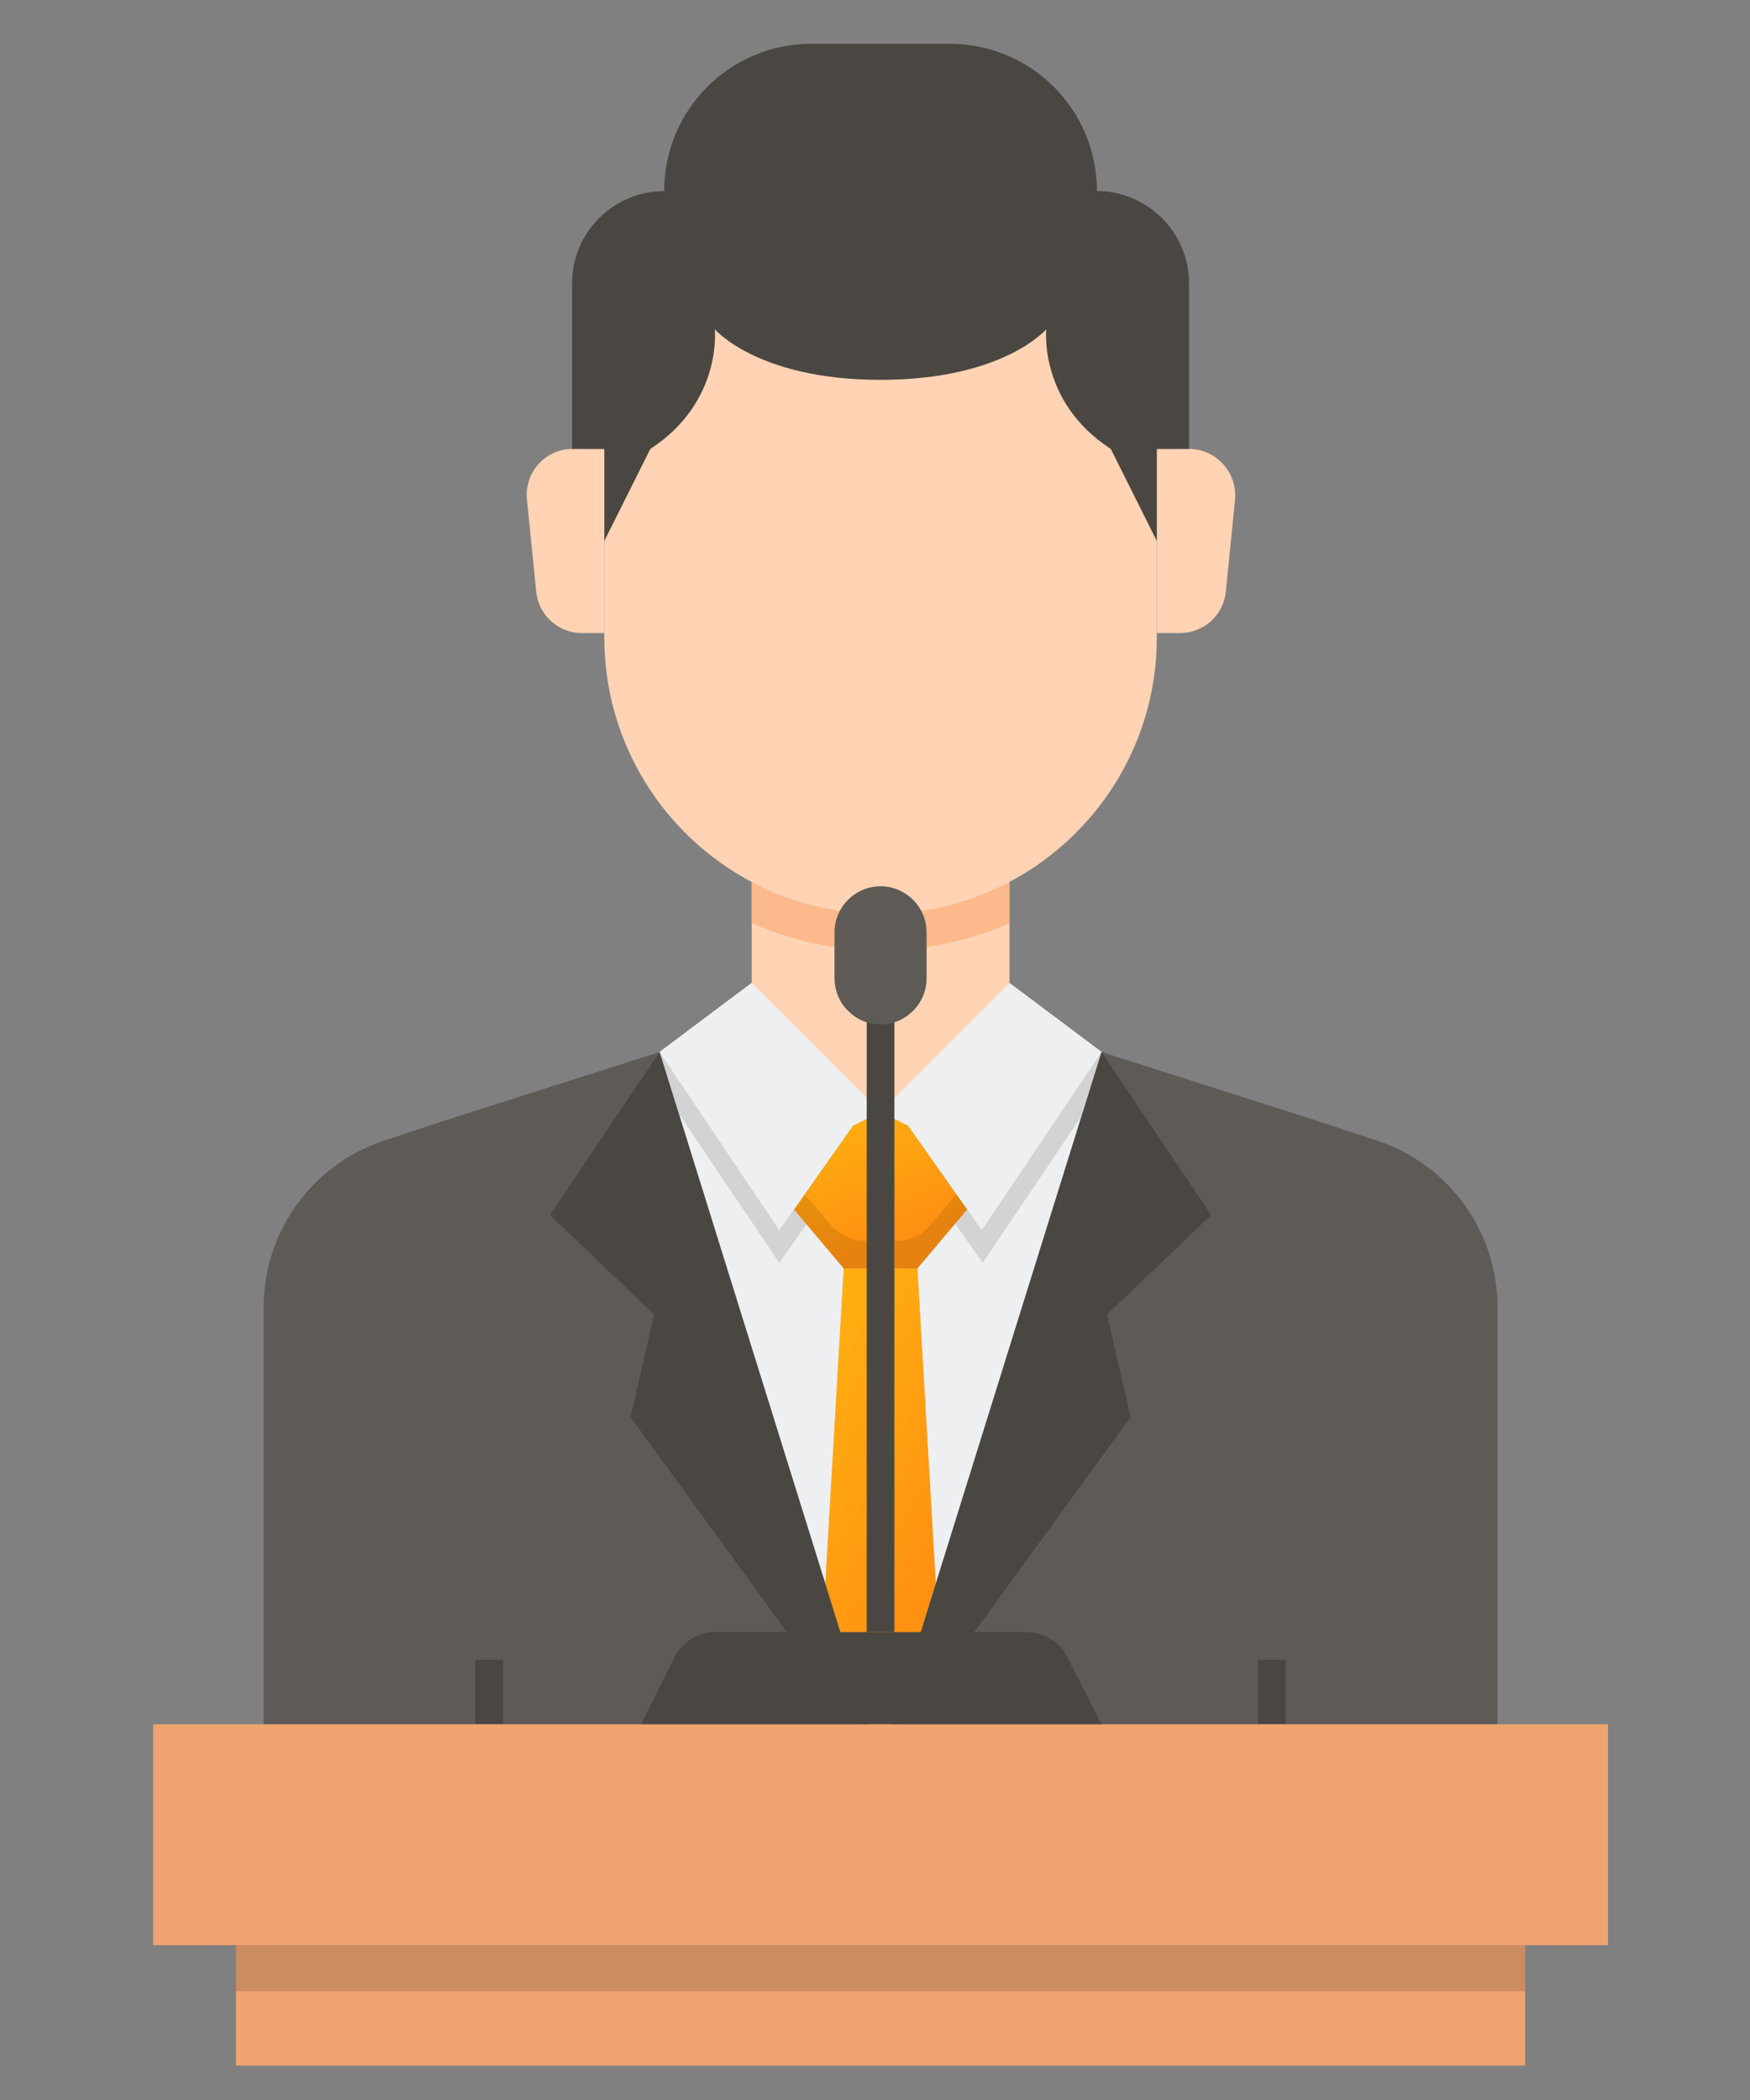 <svg width="40" height="48" viewBox="0 0 40 48" fill="none" xmlns="http://www.w3.org/2000/svg">
<rect x="0" y="0" width="40" height="48" fill="#808080" stroke="none"/>
<g clip-path="url(#clip0)">
<g clip-path="url(#clip1)">
<path d="M31.493 26.077L30.125 25.625L25.178 24.046L20.127 40.252L15.076 24.046L10.13 25.625L8.762 26.077C7.131 26.625 6.026 28.151 6.026 29.876V44.462H34.229V29.876C34.229 28.151 33.124 26.625 31.493 26.077Z" fill="#5E5B57"/>
<path d="M15.076 24.046L20.127 40.252L25.178 24.046L23.073 22.468H17.18L15.076 24.046Z" fill="#EDEFF1"/>
<path d="M23.073 22.468L20.127 25.414L17.18 22.468L15.076 24.046L15.518 25.456L17.812 28.866L19.79 26.056L20.137 25.877L20.485 26.056L22.463 28.866L24.757 25.456L25.178 24.046L23.073 22.468Z" fill="#D3D3D3"/>
<path d="M20.969 28.993H20.127H19.285L18.864 36.212L20.127 40.253L21.39 36.212L20.969 28.993Z" fill="#FF9123"/>
<path d="M20.969 28.993H20.127H19.285L18.864 36.212L20.127 40.253L21.39 36.212L20.969 28.993Z" fill="url(#paint0_linear)" fill-opacity="0.5"/>
<path d="M20.127 28.992H20.969L22.105 27.645L20.758 25.73L20.127 25.415L19.495 25.73L18.148 27.645L19.285 28.992H20.127Z" fill="#FF9123"/>
<path d="M20.127 28.992H20.969L22.105 27.645L20.758 25.73L20.127 25.415L19.495 25.73L18.148 27.645L19.285 28.992H20.127Z" fill="url(#paint1_linear)" fill-opacity="0.5"/>
<path d="M20.485 28.361H19.78C19.475 28.361 19.18 28.224 18.98 27.992L18.401 27.308L18.159 27.656L19.285 28.992H20.969L22.105 27.645L21.863 27.298L21.285 27.982C21.085 28.224 20.79 28.361 20.485 28.361Z" fill="black" fill-opacity="0.1"/>
<path d="M20.127 19.627H17.181V22.468L20.127 25.414L23.074 22.468V19.627H20.127Z" fill="#FFD3B3"/>
<path d="M17.181 21.1C18.054 21.489 19.107 21.731 20.127 21.731C21.148 21.731 22.2 21.489 23.074 21.1V19.627H17.181V21.1Z" fill="#FCB98B"/>
<path d="M13.813 10.261H13.087C12.466 10.261 11.982 10.797 12.045 11.418L12.256 13.523C12.308 14.06 12.761 14.47 13.297 14.47H13.813V10.261Z" fill="#FFD3B3"/>
<path d="M26.441 10.261H27.178C27.798 10.261 28.282 10.797 28.23 11.418L28.019 13.523C27.967 14.06 27.514 14.47 26.967 14.47H26.441V10.261Z" fill="#FFD3B3"/>
<path d="M12.571 27.772L15.076 24.046L20.127 40.252L14.413 32.392L14.95 30.045L12.571 27.772Z" fill="#4A4743"/>
<path d="M28.756 37.937H29.388V39.41H28.756V37.937Z" fill="#4A4743"/>
<path d="M27.683 27.772L25.178 24.046L20.127 40.252L25.841 32.392L25.305 30.045L27.683 27.772Z" fill="#4A4743"/>
<path d="M17.18 22.468L15.076 24.046L17.812 28.119L19.495 25.73L20.127 25.414L17.18 22.468Z" fill="#EDEFF1"/>
<path d="M23.073 22.468L25.178 24.046L22.442 28.119L20.758 25.73L20.127 25.414L23.073 22.468Z" fill="#EDEFF1"/>
<path d="M20.127 7.524H13.813V14.575C13.813 18.058 16.644 20.889 20.127 20.889C23.61 20.889 26.441 18.058 26.441 14.575V7.524H20.127Z" fill="#FFD3B3"/>
<path d="M10.866 37.937H11.498V39.41H10.866V37.937Z" fill="#4A4743"/>
<path d="M20.127 1H18.548C16.686 1 15.181 2.505 15.181 4.367C14.023 4.367 13.076 5.315 13.076 6.472V10.261H13.813V12.365L14.865 10.261C16.517 9.187 16.338 7.525 16.338 7.525C16.338 7.525 17.317 8.682 20.127 8.682C22.937 8.682 23.915 7.525 23.915 7.525C23.915 7.525 23.736 9.187 25.389 10.261L26.441 12.365V10.261H27.178V6.472C27.178 5.315 26.23 4.367 25.073 4.367C25.073 2.505 23.568 1 21.705 1H20.127Z" fill="#4A4743"/>
<path d="M3.5 39.411H36.754V44.462H3.5V39.411Z" fill="#EFA470"/>
<path d="M5.394 44.462H34.86V53.828H5.394V44.462Z" fill="#EFA470"/>
<path d="M5.394 44.462H34.86V45.514H5.394V44.462Z" fill="black" fill-opacity="0.15"/>
<path d="M25.178 39.41H14.655L15.412 37.885C15.591 37.527 15.96 37.306 16.349 37.306H23.463C23.863 37.306 24.231 37.527 24.399 37.885L25.178 39.41Z" fill="#4A4743"/>
<path d="M19.811 21.836H20.443V37.306H19.811V21.836Z" fill="#4A4743"/>
<path d="M20.127 23.415C19.548 23.415 19.075 22.941 19.075 22.363V21.31C19.075 20.731 19.548 20.258 20.127 20.258C20.706 20.258 21.179 20.731 21.179 21.31V22.363C21.179 22.941 20.706 23.415 20.127 23.415Z" fill="#5E5B57"/>
</g>
</g>
<defs>
<linearGradient id="paint0_linear" x1="19.579" y1="29.789" x2="24.715" y2="32.578" gradientUnits="userSpaceOnUse">
<stop stop-color="#FFCA00"/>
<stop offset="0.792" stop-color="#FF9000"/>
</linearGradient>
<linearGradient id="paint1_linear" x1="19.267" y1="25.668" x2="20.543" y2="29.083" gradientUnits="userSpaceOnUse">
<stop stop-color="#FFCA00"/>
<stop offset="0.792" stop-color="#FF9000"/>
</linearGradient>
<clipPath id="clip0">
<rect width="40" height="47.213" fill="white"/>
</clipPath>
<clipPath id="clip1">
<rect width="33.254" height="52.828" fill="white" transform="translate(3.5 1)"/>
</clipPath>
</defs>
</svg>
